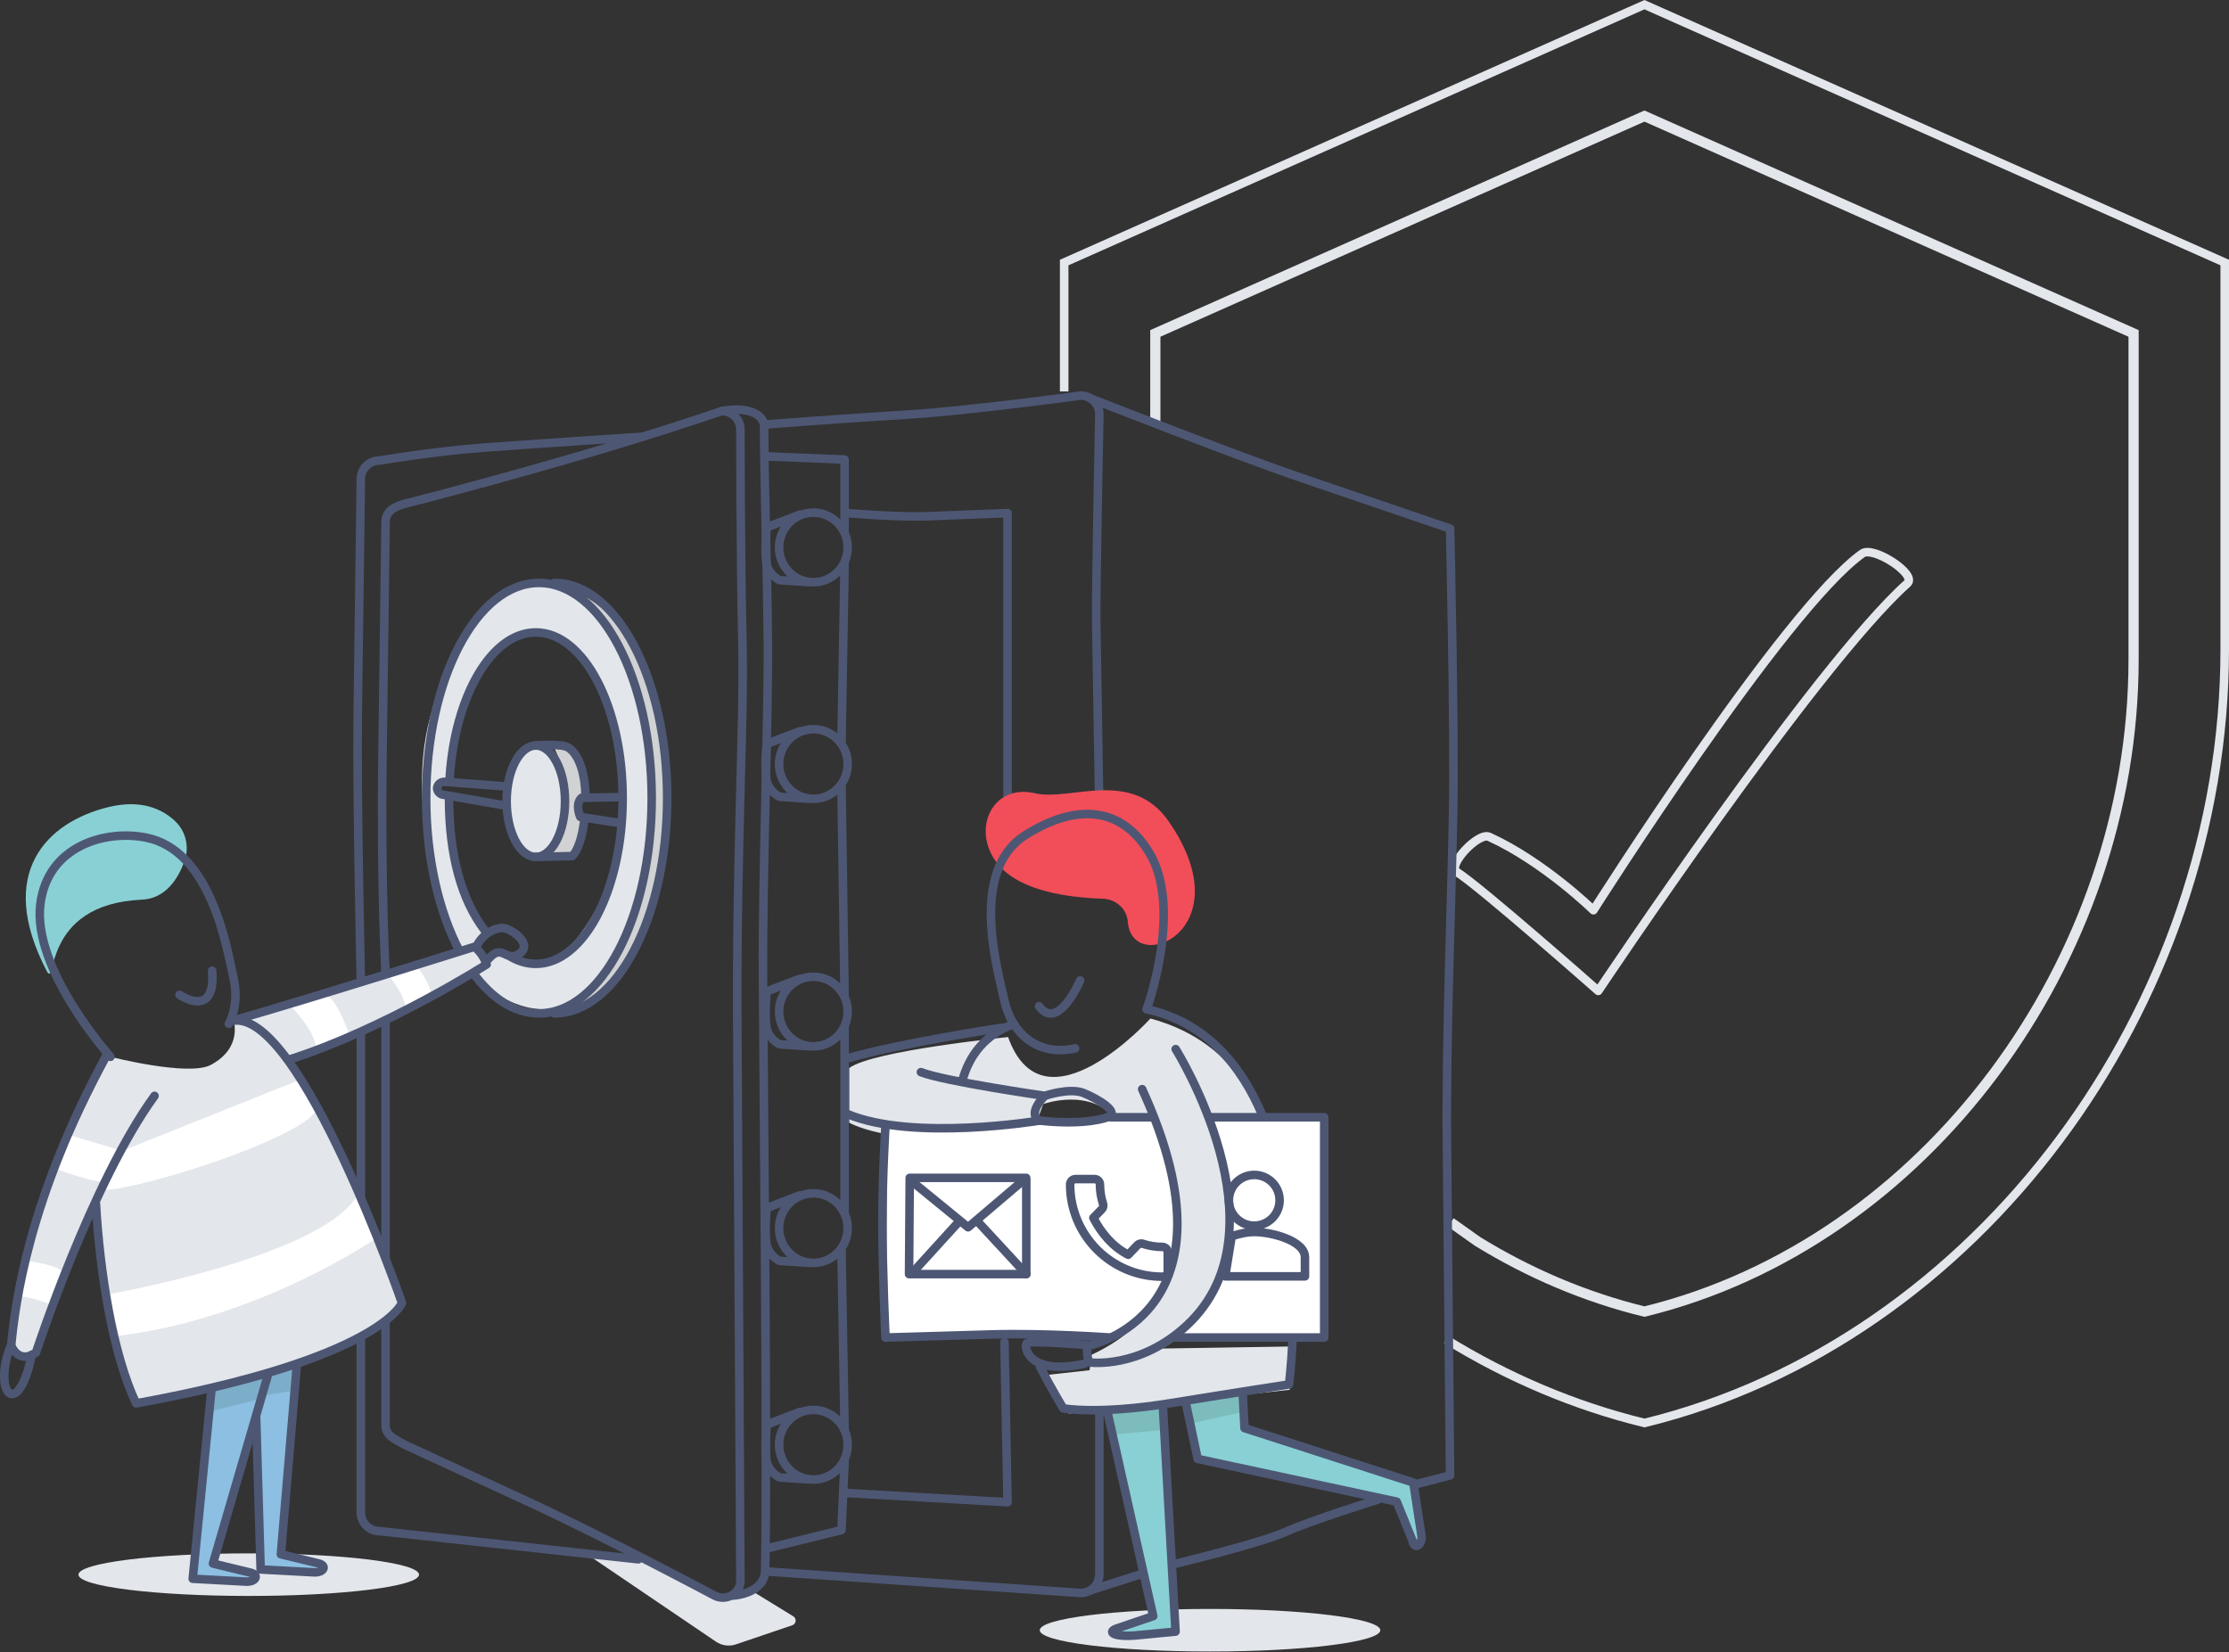 <?xml version="1.0" encoding="UTF-8"?>
<svg width="522px" height="387px" viewBox="0 0 522 387" version="1.1" xmlns="http://www.w3.org/2000/svg" xmlns:xlink="http://www.w3.org/1999/xlink">
    <rect x="0" y="0" width="522" height="387" fill="#333333" stroke="none"/>
    <title>Illustration</title>
    <g id="🗒-PosAm-Login" stroke="none" stroke-width="1" fill="none" fill-rule="evenodd">
        <g id="Log-in---error" transform="translate(-257, -224)">
            <g id="Group" transform="translate(73, 142)">
                <g id="Group-197" transform="translate(185, 83)">
                    <path d="M337.695,312.74 C352.034,321.567 367.625,328.248 384.108,332.272 C462.019,313.248 520,234.885 520,151.084 L520,60.49 L384.108,0.095 L248.216,60.49 L248.216,90.677" id="Stroke-1" stroke="#E3E6EB" stroke-width="2"></path>
                    <path d="M338.74,285.286 L344.985,289.721 C357.072,297.16 370.214,302.792 384.108,306.184 C449.782,290.148 498.655,224.093 498.655,153.456 L498.655,77.091 L384.108,26.182 L269.561,77.091 L269.561,98.187" id="Stroke-3" stroke="#E3E6EB" stroke-width="2.384"></path>
                    <path d="M340.156,203.222 C345.584,206.62 373.288,231.076 373.288,231.076 C373.288,231.076 424.089,154.929 445.675,135.63 C448.034,133.521 437.707,126.798 435.13,128.633 C416.842,141.644 372.156,212.176 372.156,212.176 C372.156,212.176 360.56,200.824 347.731,194.985 C345.183,193.826 337.786,201.738 340.156,203.222 Z" id="Stroke-5" stroke="#E3E6EB" stroke-width="2" stroke-linecap="round" stroke-linejoin="round"></path>
                    <path d="M130.241,136.571 C130.241,136.571 151.498,142.851 150.773,187.298 C150.049,231.743 126.859,236.452 126.859,236.452 C126.859,236.452 153.913,238.385 154.637,188.867 C155.362,139.349 130.241,136.571 130.241,136.571" id="Fill-7" fill="#D1D2D3"></path>
                    <path d="M106.046,220.228 C106.046,220.228 92.036,189.471 100.57,164.188 C109.106,138.906 119.734,131.499 131.489,137.779 C143.245,144.059 157.014,165.798 149.928,201.548 C149.928,201.548 141.796,254.851 109.428,227.636 C77.06,200.421 109.428,227.636 109.428,227.636 C109.428,227.636 111.884,220.389 118.647,222.624 C125.41,224.858 126.135,226.489 130.785,222.443 C135.435,218.397 157.778,191.041 136.159,154.929 C136.159,154.929 114.058,126.064 103.912,178.963 L103.912,181.621 L100.651,182.949 L103.429,186.209 C103.429,186.209 103.429,204.689 110.797,215.438 L112.85,217.491 C112.85,217.491 110.112,222.604 106.046,220.228" id="Fill-9" fill="#E3E6EB"></path>
                    <path d="M131.319,186.653 C131.319,193.857 128.259,199.697 124.485,199.697 C120.711,199.697 117.65,193.857 117.65,186.653 C117.65,179.449 120.711,173.609 124.485,173.609 C128.259,173.609 131.319,179.449 131.319,186.653" id="Fill-11" fill="#E3E6EB"></path>
                    <path d="M128.671,173.891 L132.899,174.736 L136.884,184.519 L134.107,186.814 L135.797,191.162 L132.899,199.495 L126.497,199.737 C126.497,199.737 137.246,191.645 128.671,173.891" id="Fill-13" fill="#D1D2D3"></path>
                    <path d="M171.356,384.116 L184.542,379.642 C185.473,379.326 185.615,378.066 184.776,377.551 L175.613,371.922 L169.091,373.372 L146.708,363.306 L135.837,362.582 L166.66,383.48 C168.039,384.416 169.777,384.651 171.356,384.116" id="Fill-15" fill="#E3E6EB"></path>
                    <line x1="266.423" y1="367.613" x2="254.197" y2="371.519" id="Stroke-17" stroke="#4D5774" stroke-width="2" stroke-linecap="round" stroke-linejoin="round"></line>
                    <path d="M321.51,350.263 C321.51,350.263 306.179,355.034 300.102,357.762 C294.026,360.49 273.924,365.321 273.924,365.321" id="Stroke-19" stroke="#4D5774" stroke-width="2" stroke-linecap="round" stroke-linejoin="round"></path>
                    <path d="M254.52,92.366 C254.52,92.366 287.909,105.51 303.737,110.911 C319.566,116.313 338.58,122.802 338.58,122.802 C338.58,122.802 339.687,169.368 339.304,189.649 C338.922,209.929 337.624,241.715 337.855,266.546 C338.086,291.376 338.58,344.547 338.58,344.547 L330.575,346.612" id="Stroke-21" stroke="#4D5774" stroke-width="2" stroke-linecap="round" stroke-linejoin="round"></path>
                    <path d="M83.501,228.602 C83.501,228.602 82.525,185.248 82.776,166.184 C83.027,147.119 83.501,111.208 83.501,111.208 C83.501,108.817 85.458,106.86 87.849,106.86 C87.849,106.86 100.731,104.668 112.971,103.78 C125.209,102.891 149.372,101.294 149.372,101.294" id="Stroke-23" stroke="#4D5774" stroke-width="2" stroke-linecap="round" stroke-linejoin="round"></path>
                    <line x1="83.501" y1="279.65" x2="83.501" y2="240.68" id="Stroke-25" stroke="#4D5774" stroke-width="2" stroke-linecap="round" stroke-linejoin="round"></line>
                    <path d="M148.482,364.197 L87.849,357.591 C85.459,357.591 83.502,355.635 83.502,353.243 L83.502,312.983" id="Stroke-27" stroke="#4D5774" stroke-width="2" stroke-linecap="round" stroke-linejoin="round"></path>
                    <path d="M256.452,328.363 L256.452,367.736 C256.452,370.127 254.495,372.084 252.104,372.084 L178.614,367.048" id="Stroke-29" stroke="#4D5774" stroke-width="2" stroke-linecap="round" stroke-linejoin="round"></path>
                    <path d="M178.598,98.385 C178.598,98.385 196.597,96.998 211.064,96.132 C225.532,95.266 252.105,91.642 252.105,91.642 C254.495,91.642 256.452,93.599 256.452,95.99 C256.452,95.99 255.608,137.555 255.728,144.913 C255.847,152.272 256.452,189.551 256.452,189.551" id="Stroke-31" stroke="#4D5774" stroke-width="2" stroke-linecap="round" stroke-linejoin="round"></path>
                    <path d="M89.298,227.031 C89.298,227.031 88.166,206.936 88.573,176.137 C88.982,145.338 89.298,121.353 89.298,121.353 C89.298,118.963 90.868,117.85 93.647,117.005 C93.647,117.005 103.117,114.755 126.86,108.025 C150.602,101.294 168.044,95.266 168.044,95.266 C170.436,95.266 172.392,97.222 172.392,99.614 C172.392,99.614 172.395,129.48 172.86,149.016 C173.324,168.553 171.438,197.302 171.667,238.708 C171.898,280.113 172.392,369.185 172.392,369.185 C172.392,369.334 172.385,369.481 172.369,369.628 C172.083,372.423 168.948,373.973 166.423,372.743 C166.423,372.743 140.648,359.01 122.476,350.615 C104.304,342.221 93.647,337.3 93.647,337.3 C92.076,336.334 89.298,335.344 89.298,332.952 L89.298,308.474" id="Stroke-33" stroke="#4D5774" stroke-width="2" stroke-linecap="round" stroke-linejoin="round"></path>
                    <line x1="89.298" y1="294.949" x2="89.298" y2="238.143" id="Stroke-35" stroke="#4D5774" stroke-width="2" stroke-linecap="round" stroke-linejoin="round"></line>
                    <path d="M170.701,372.688 C170.701,372.688 178.068,372.326 178.189,366.77 C178.772,339.948 177.776,251.876 177.678,227.18 C177.579,202.485 178.968,167.33 178.82,149.475 C178.673,131.62 177.947,111.598 177.947,98.889 C177.947,96.387 174.807,94.058 168.044,95.266" id="Stroke-37" stroke="#4D5774" stroke-width="2" stroke-linecap="round" stroke-linejoin="round"></path>
                    <polyline id="Stroke-39" stroke="#4D5774" stroke-width="2" stroke-linecap="round" stroke-linejoin="round" points="196.789 341.226 196.064 357.349 179.397 361.455"></polyline>
                    <line x1="196.065" y1="291.607" x2="196.79" y2="333.858" id="Stroke-41" stroke="#4D5774" stroke-width="2" stroke-linecap="round" stroke-linejoin="round"></line>
                    <line x1="196.789" y1="239.491" x2="196.789" y2="282.709" id="Stroke-43" stroke="#4D5774" stroke-width="2" stroke-linecap="round" stroke-linejoin="round"></line>
                    <line x1="196.065" y1="182.876" x2="196.79" y2="232.366" id="Stroke-45" stroke="#4D5774" stroke-width="2" stroke-linecap="round" stroke-linejoin="round"></line>
                    <line x1="196.789" y1="131.177" x2="196.064" y2="173.046" id="Stroke-47" stroke="#4D5774" stroke-width="2" stroke-linecap="round" stroke-linejoin="round"></line>
                    <polyline id="Stroke-49" stroke="#4D5774" stroke-width="2" stroke-linecap="round" stroke-linejoin="round" points="178.431 105.894 196.789 106.619 196.789 123.119"></polyline>
                    <polyline id="Stroke-51" stroke="#4D5774" stroke-width="2" stroke-linecap="round" stroke-linejoin="round" points="234.23 313.306 234.955 350.827 197.031 348.653"></polyline>
                    <path d="M197.514,119.179 C197.514,119.179 209.229,120.175 216.234,119.904 C223.239,119.633 234.954,119.179 234.954,119.179 L234.954,158.431 L234.954,197.684" id="Stroke-53" stroke="#4D5774" stroke-width="2" stroke-linecap="round" stroke-linejoin="round"></path>
                    <path d="M197.514,127.211 C197.514,131.713 193.918,135.363 189.482,135.363 C185.046,135.363 181.451,131.713 181.451,127.211 C181.451,122.708 185.046,119.058 189.482,119.058 C193.918,119.058 197.514,122.708 197.514,127.211 Z" id="Stroke-55" stroke="#4D5774" stroke-width="2" stroke-linecap="round" stroke-linejoin="round"></path>
                    <path d="M187.852,135.303 L181.572,134.88 C181.572,134.88 179.457,133.913 178.673,131.619 C177.888,129.324 178.552,122.5 178.552,122.5 L186.282,119.541" id="Stroke-57" stroke="#4D5774" stroke-width="2" stroke-linecap="round" stroke-linejoin="round"></path>
                    <path d="M197.514,177.937 C197.514,182.439 193.918,186.089 189.482,186.089 C185.046,186.089 181.451,182.439 181.451,177.937 C181.451,173.434 185.046,169.785 189.482,169.785 C193.918,169.785 197.514,173.434 197.514,177.937 Z" id="Stroke-59" stroke="#4D5774" stroke-width="2" stroke-linecap="round" stroke-linejoin="round"></path>
                    <path d="M187.852,186.029 L181.572,185.606 C181.572,185.606 179.457,184.64 178.673,182.345 C177.888,180.05 178.552,173.226 178.552,173.226 L186.282,170.267" id="Stroke-61" stroke="#4D5774" stroke-width="2" stroke-linecap="round" stroke-linejoin="round"></path>
                    <path d="M197.514,235.908 C197.514,240.411 193.918,244.06 189.482,244.06 C185.046,244.06 181.451,240.411 181.451,235.908 C181.451,231.406 185.046,227.756 189.482,227.756 C193.918,227.756 197.514,231.406 197.514,235.908 Z" id="Stroke-63" stroke="#4D5774" stroke-width="2" stroke-linecap="round" stroke-linejoin="round"></path>
                    <path d="M187.852,244.001 L181.572,243.578 C181.572,243.578 179.457,242.611 178.673,240.317 C177.888,238.022 178.552,231.198 178.552,231.198 L186.282,228.239" id="Stroke-65" stroke="#4D5774" stroke-width="2" stroke-linecap="round" stroke-linejoin="round"></path>
                    <path d="M197.514,286.635 C197.514,291.137 193.918,294.787 189.482,294.787 C185.046,294.787 181.451,291.137 181.451,286.635 C181.451,282.132 185.046,278.483 189.482,278.483 C193.918,278.483 197.514,282.132 197.514,286.635 Z" id="Stroke-67" stroke="#4D5774" stroke-width="2" stroke-linecap="round" stroke-linejoin="round"></path>
                    <path d="M187.852,294.727 L181.572,294.304 C181.572,294.304 179.457,293.338 178.673,291.043 C177.888,288.748 178.552,281.924 178.552,281.924 L186.282,278.965" id="Stroke-69" stroke="#4D5774" stroke-width="2" stroke-linecap="round" stroke-linejoin="round"></path>
                    <path d="M197.514,337.361 C197.514,341.863 193.918,345.513 189.482,345.513 C185.046,345.513 181.451,341.863 181.451,337.361 C181.451,332.858 185.046,329.209 189.482,329.209 C193.918,329.209 197.514,332.858 197.514,337.361 Z" id="Stroke-71" stroke="#4D5774" stroke-width="2" stroke-linecap="round" stroke-linejoin="round"></path>
                    <path d="M187.852,345.452 L181.572,345.029 C181.572,345.029 179.457,344.063 178.673,341.768 C177.888,339.473 178.552,332.65 178.552,332.65 L186.282,329.691" id="Stroke-73" stroke="#4D5774" stroke-width="2" stroke-linecap="round" stroke-linejoin="round"></path>
                    <path d="M106.63,221.749 C101.795,212.614 98.8,199.938 98.8,185.928 C98.8,158.091 110.623,135.523 125.209,135.523 C139.795,135.523 151.618,158.091 151.618,185.928 C151.618,213.765 139.795,236.331 125.209,236.331 C119.463,236.331 114.146,232.829 109.811,226.882" id="Stroke-75" stroke="#4D5774" stroke-width="2" stroke-linecap="round" stroke-linejoin="round"></path>
                    <path d="M112.427,216.766 C107.085,209.773 104.15,199.225 104.15,185.928" id="Stroke-77" stroke="#4D5774" stroke-width="2" stroke-linecap="round" stroke-linejoin="round"></path>
                    <path d="M104.304,181.135 C105.54,161.962 114.105,147.118 124.485,147.118 C135.715,147.118 144.82,164.494 144.82,185.928 C144.82,207.362 135.715,224.738 124.485,224.738 C122.445,224.738 120.475,224.164 118.617,223.098" id="Stroke-79" stroke="#4D5774" stroke-width="2" stroke-linecap="round" stroke-linejoin="round"></path>
                    <path d="M131.319,186.653 C131.319,193.857 128.259,199.697 124.485,199.697 C120.711,199.697 117.65,193.857 117.65,186.653 C117.65,179.449 120.711,173.609 124.485,173.609 C128.259,173.609 131.319,179.449 131.319,186.653 Z" id="Stroke-81" stroke="#4D5774" stroke-width="2" stroke-linecap="round" stroke-linejoin="round"></path>
                    <path d="M135.795,191.403 C135.333,195.044 134.363,198.151 133.02,199.496 L124.484,199.697" id="Stroke-83" stroke="#4D5774" stroke-width="2" stroke-linecap="round" stroke-linejoin="round"></path>
                    <path d="M124.485,173.609 C124.485,173.609 130.592,173.04 132.174,174.132 C134.898,176.013 135.999,180.856 136.1,184.881" id="Stroke-85" stroke="#4D5774" stroke-width="2" stroke-linecap="round" stroke-linejoin="round"></path>
                    <path d="M117.494,187.697 L103.059,185.16 C102.132,185.159 101.374,184.44 101.375,183.562 L101.377,183.691 C101.378,182.815 102.138,182.099 103.065,182.099 L117.389,183.175" id="Stroke-87" stroke="#4D5774" stroke-width="2" stroke-linecap="round" stroke-linejoin="round"></path>
                    <path d="M143.5,191.666 L134.891,190.321 C134.891,190.321 133.562,187.36 135.193,185.849 L143.507,185.708" id="Stroke-89" stroke="#4D5774" stroke-width="2" stroke-linecap="round" stroke-linejoin="round"></path>
                    <path d="M128.832,135.524 C143.418,135.524 155.242,158.091 155.242,185.928 C155.242,213.765 143.418,236.332 128.832,236.332" id="Stroke-91" stroke="#4D5774" stroke-width="2" stroke-linecap="round" stroke-linejoin="round"></path>
                    <path d="M242.495,380.805 C242.495,383.558 260.349,385.79 282.374,385.79 C304.399,385.79 322.253,383.558 322.253,380.805 C322.253,378.052 304.399,375.821 282.374,375.821 C260.349,375.821 242.495,378.052 242.495,380.805" id="Fill-93" fill="#E3E6EB"></path>
                    <path d="M235.08,241.887 C235.08,241.887 203.436,245.028 197.881,249.134 L197.881,261.936 C197.881,261.936 210.2,269.183 241.118,263.627 L243.292,257.588 C243.292,257.588 254.404,253.482 260.684,261.453 L268.896,262.66 C268.896,262.66 287.979,300.825 254.645,316.285 L254.162,319.908 L243.292,321.116 L249.331,330.054 L301.023,324.498 L301.265,314.353 L271.071,314.836 C271.071,314.836 297.883,302.033 282.183,262.419 L294.501,262.419 C294.501,262.419 290.878,243.578 268.414,237.539 C268.414,237.539 243.413,265.197 235.08,241.887" id="Fill-95" fill="#E3E6EB"></path>
                    <polygon id="Fill-97" fill="#89D0D4" points="275.615 326.672 279.318 340.521 325.536 350.344 330.367 360.489 331.816 358.396 329.722 345.352 290.43 332.791 289.947 324.901"></polygon>
                    <polygon id="Fill-99" fill="#89D0D4" points="258.626 328.363 269.254 376.19 259.834 381.262 261.283 382.228 275.293 381.262 271.313 328.122"></polygon>
                    <path d="M206.693,262.258 C206.693,262.258 215.389,265.962 240.993,261.695 C240.993,261.695 249.528,264.352 258.868,260.325 L268.772,260.729 C268.772,260.729 286.727,300.423 258.385,312.179 L234.954,312.033 L206.532,311.857 L206.693,262.258 Z" id="Fill-101" fill="#FFFFFF"></path>
                    <path d="M282.057,260.486 L308.627,260.969 C308.627,260.969 309.585,271.199 309.585,285.348 C309.585,299.498 309.111,311.534 309.111,311.534 L274.328,312.017 C274.328,312.017 296.228,296.397 282.057,260.486" id="Fill-103" fill="#FFFFFF"></path>
                    <polygon id="Fill-105" fill="#7DBCBC" points="258.626 328.363 259.914 334.966 271.187 333.918 271.313 328.122"></polygon>
                    <polygon id="Fill-107" fill="#7DBCBC" points="276.662 326.189 277.869 332.389 290.188 329.651 290.027 324.418"></polygon>
                    <path d="M263.147,215.135 C263.132,214.988 263.118,214.842 263.101,214.698 C262.78,211.778 260.3,209.583 257.272,209.484 C248.761,209.203 238.321,207.604 233.212,201.979 C226.062,194.126 230.974,182.351 241.377,184.788 C249.638,186.723 264.044,178.783 272.764,191.472 C290.254,216.925 264.377,227.557 263.147,215.135" id="Fill-109" fill="#F14E5A"></path>
                    <path d="M290.018,325.216 L290.446,333.464 L329.978,346.221 L331.933,358.973 C331.823,361.247 330.116,361.87 329.761,359.766 L326.09,350.695 L279.48,340.682 L276.727,327.679" id="Stroke-111" stroke="#4D5774" stroke-width="2" stroke-linecap="round" stroke-linejoin="round"></path>
                    <path d="M258.315,329.557 L269.063,377.499 L260.42,380.434 C258.082,381.333 260.092,382.482 265.315,381.989 L274.297,381.127 L271.313,328.121" id="Stroke-113" stroke="#4D5774" stroke-width="2" stroke-linecap="round" stroke-linejoin="round"></path>
                    <path d="M251.96,228.619 C251.96,228.619 246.802,240.72 242.332,234.66" id="Stroke-115" stroke="#4D5774" stroke-width="2" stroke-linecap="round" stroke-linejoin="round"></path>
                    <path d="M294.618,260.199 C289.567,248.189 281.2,238.393 267.54,235.357" id="Stroke-117" stroke="#4D5774" stroke-width="2" stroke-linecap="round" stroke-linejoin="round"></path>
                    <path d="M242.55,319.134 C245.721,325.103 247.997,328.841 247.997,328.841 C247.997,328.841 256.152,330.375 273.049,327.638 C289.947,324.901 300.862,323.243 300.862,323.243 C300.862,323.243 301.399,319.122 301.699,312.655" id="Stroke-119" stroke="#4D5774" stroke-width="2" stroke-linecap="round" stroke-linejoin="round"></path>
                    <path d="M236.162,238.908 C229.655,241.408 225.998,246.119 224.349,252.126" id="Stroke-121" stroke="#4D5774" stroke-width="2" stroke-linecap="round" stroke-linejoin="round"></path>
                    <path d="M267.54,235.358 C267.54,235.358 276.184,211.6 268.005,198.457 C260.724,186.754 249.383,188.017 238.986,194.686 C225.955,203.044 232.559,225.857 234.207,233.323 C235.855,240.788 241.818,246.518 250.777,244.54" id="Stroke-123" stroke="#4D5774" stroke-width="2" stroke-linecap="round" stroke-linejoin="round"></path>
                    <path d="M274.327,244.705 C274.327,244.705 300.956,287.144 276.903,309.441 C265.872,319.667 254.278,318.097 254.278,318.097 C254.278,318.097 253.311,317.372 253.674,314.231 C253.674,314.231 290.752,307.226 266.476,254.085" id="Stroke-125" stroke="#4D5774" stroke-width="2" stroke-linecap="round" stroke-linejoin="round"></path>
                    <path d="M197.452,259.908 C212.837,266.381 242.442,261.453 242.442,261.453 C242.442,261.453 239.302,260.245 243.649,255.655 C243.649,255.655 220.219,252.273 214.663,250.099" id="Stroke-127" stroke="#4D5774" stroke-width="2" stroke-linecap="round" stroke-linejoin="round"></path>
                    <path d="M233.585,239.713 C233.585,239.713 210.379,243.192 197.71,246.803" id="Stroke-129" stroke="#4D5774" stroke-width="2" stroke-linecap="round" stroke-linejoin="round"></path>
                    <path d="M243.65,255.655 C243.65,255.655 249.448,253.663 252.769,254.992 C256.09,256.32 261.586,259.64 258.325,260.668 C258.325,260.668 253.554,262.661 242.443,261.454" id="Stroke-131" stroke="#4D5774" stroke-width="2" stroke-linecap="round" stroke-linejoin="round"></path>
                    <path d="M253.312,313.99 C253.312,313.99 240.268,312.904 239.484,313.567 C238.699,314.231 239.604,321.298 252.95,318.399" id="Stroke-133" stroke="#4D5774" stroke-width="2" stroke-linecap="round" stroke-linejoin="round"></path>
                    <path d="M259.029,312.259 C259.029,312.259 243.696,311.164 231.071,311.534 C218.448,311.905 206.37,312.259 206.37,312.259 C206.37,312.259 205.645,296.48 205.645,285.348 C205.645,274.216 206.37,262.586 206.37,262.586" id="Stroke-135" stroke="#4D5774" stroke-width="2" stroke-linecap="round" stroke-linejoin="round"></path>
                    <polyline id="Stroke-137" stroke="#4D5774" stroke-width="2" stroke-linecap="round" stroke-linejoin="round" points="282.298 260.668 309.11 260.668 309.11 312.259 273.924 312.259"></polyline>
                    <line x1="259.029" y1="260.668" x2="269.012" y2="260.668" id="Stroke-139" stroke="#4D5774" stroke-width="2" stroke-linecap="round" stroke-linejoin="round"></line>
                    <polyline id="Stroke-141" stroke="#4D5774" stroke-width="2" stroke-linecap="round" stroke-linejoin="round" points="212.611 275.73 225.715 286.436 238.256 275.773"></polyline>
                    <line x1="213.657" y1="296.011" x2="223.238" y2="285.479" id="Stroke-143" stroke="#4D5774" stroke-width="2" stroke-linecap="round" stroke-linejoin="round"></line>
                    <line x1="239.342" y1="297.404" x2="228.191" y2="285.348" id="Stroke-145" stroke="#4D5774" stroke-width="2" stroke-linecap="round" stroke-linejoin="round"></line>
                    <polyline id="Stroke-147" stroke="#4D5774" stroke-width="2" stroke-linecap="round" stroke-linejoin="round" points="239.342 275.093 239.342 297.404 211.886 297.404 212.047 274.859 239.316 274.859 212.047 274.859"></polyline>
                    <path d="M255.325,275.141 L250.878,275.141 C250.18,275.141 249.608,275.712 249.608,276.412 C249.608,288.34 259.275,298.008 271.204,298.008 C271.903,298.008 272.474,297.436 272.474,296.738 L272.474,292.304 C272.474,291.605 271.903,291.034 271.204,291.034 C269.629,291.034 268.092,290.78 266.669,290.309 C266.542,290.258 266.402,290.245 266.275,290.245 C265.945,290.245 265.628,290.372 265.373,290.615 L263.213,292.868 C259.618,291.025 256.887,287.821 255.058,284.226 L257.002,282.243 C257.357,281.887 257.459,281.391 257.319,280.947 C256.849,279.524 256.595,277.999 256.595,276.412 C256.595,275.712 256.023,275.141 255.325,275.141 Z" id="Stroke-149" stroke="#4D5774" stroke-width="2" stroke-linecap="round" stroke-linejoin="round"></path>
                    <path d="M285.921,297.927 L304.602,297.927 L304.602,293.474 C304.602,289.525 296.689,287.535 292.725,287.535 C291.111,287.535 289.568,287.865 287.446,288.523 L285.921,297.927 Z M292.725,274.175 C289.444,274.175 286.787,276.832 286.787,280.113 C286.787,283.394 289.444,286.051 292.725,286.051 C296.006,286.051 298.663,283.394 298.663,280.113 C298.663,276.832 296.006,274.175 292.725,274.175 Z" id="Stroke-151" stroke="#4D5774" stroke-width="2" stroke-linecap="round" stroke-linejoin="round"></path>
                    <path d="M97.133,367.793 C97.133,370.546 79.279,372.777 57.254,372.777 C35.229,372.777 17.374,370.546 17.374,367.793 C17.374,365.04 35.229,362.808 57.254,362.808 C79.279,362.808 97.133,365.04 97.133,367.793" id="Fill-153" fill="#E3E6EB"></path>
                    <path d="M60.75,321.57 L48.871,365.189 L57.659,367.318 C59.733,367.82 58.991,369.479 56.715,369.428 L44.133,368.751 L48.342,323.234 L60.75,321.57 Z" id="Fill-155" fill="#8CBFE2"></path>
                    <path d="M68.471,318.483 L64.777,363.015 L73.565,365.144 C75.64,365.646 74.897,367.305 72.62,367.254 L60.038,366.577 L59.217,321.404" id="Fill-157" fill="#8CBFE2"></path>
                    <polygon id="Fill-159" fill="#7DAEC9" points="60.267 321.795 60.328 325.901 68.782 324.513 68.471 319.207"></polygon>
                    <polygon id="Fill-161" fill="#7DAEC9" points="48.557 324.122 61.943 320.089 60.035 326.602 48.645 329.464"></polygon>
                    <path d="M42.202,200.7 C43.397,197.413 42.543,193.703 39.998,191.304 C37.131,188.602 32.219,186.11 24.401,188.021 C9.908,191.563 -2.008,203.48 9.908,226.347 C12.369,231.07 8.452,210.728 32.251,209.704 C37.913,209.46 40.802,204.556 42.202,200.7" id="Fill-163" fill="#89D0D4"></path>
                    <path d="M66.013,246.759 C79.485,264.745 93.137,304.152 93.137,304.152 C93.137,304.152 88.347,317.21 30.874,327.682 C26.607,318.638 22.809,297.848 20.889,281.478 C12.947,298.884 7.41,315.805 7.41,315.805 C3.229,318.623 1.613,314.109 1.613,314.109 C2.584,304.21 6.509,280.327 24.871,246.507 C24.871,246.507 43.153,251.179 48.356,248.409 C55.844,244.423 53.708,238.049 53.708,238.049 C54.028,238.005 54.354,237.984 54.679,237.998 L54.397,237.78 C70.578,233.194 110.072,220.751 110.072,220.751 C112.007,222.077 112.971,224.861 112.971,224.861 C112.971,224.861 88.818,240.194 66.593,247.201 L66.013,246.759 Z" id="Fill-165" fill="#E3E6EB"></path>
                    <path d="M27.622,268.538 C27.622,268.538 20.916,277.839 23.435,277.717 C33.419,277.234 69.893,265.398 73.114,258.957 L69.491,251.791" id="Fill-167" fill="#FFFFFF"></path>
                    <path d="M66.834,234.4 C66.834,234.4 73.114,240.358 73.114,245.189 L80.844,241.405 C80.844,241.405 78.429,234.158 75.772,232.225 L66.834,234.4 Z" id="Fill-169" fill="#FFFFFF"></path>
                    <path d="M14.887,264.73 L27.622,268.539 L24.129,275.87 C20.675,276.064 11.519,272.565 11.519,272.565 L14.887,264.73 Z" id="Fill-171" fill="#FFFFFF"></path>
                    <path d="M24.804,302.033 C24.804,302.033 72.873,293.579 82.293,279.569 L87.124,288.989 C87.124,288.989 59.588,308.072 26.012,311.936 L24.804,302.033 Z" id="Fill-173" fill="#FFFFFF"></path>
                    <path d="M13.935,297.202 C12.896,295.096 4.997,294.304 4.997,294.304 L3.306,302.516 C3.306,302.516 7.171,302.879 11.278,304.69 C11.278,304.69 14.813,298.984 13.935,297.202" id="Fill-175" fill="#FFFFFF"></path>
                    <path d="M89.781,227.153 C89.781,227.153 94.603,232.753 93.879,235.892 C93.879,235.892 99.398,234.123 99.927,232.467 C100.576,230.434 96.303,224.738 96.303,224.738 L89.781,227.153 Z" id="Fill-177" fill="#FFFFFF"></path>
                    <path d="M61.699,321.17 L48.871,365.189 L57.659,367.317 C59.733,367.819 58.991,369.479 56.715,369.428 L44.133,368.75 L48.556,324.122" id="Stroke-179" stroke="#4D5774" stroke-width="2" stroke-linecap="round" stroke-linejoin="round"></path>
                    <path d="M68.471,319.207 L64.777,363.015 L73.565,365.144 C75.64,365.645 74.897,367.305 72.62,367.254 L60.038,366.576 L58.984,330.898" id="Stroke-181" stroke="#4D5774" stroke-width="2" stroke-linecap="round" stroke-linejoin="round"></path>
                    <path d="M53.708,238.05 C69.445,235.79 93.135,304.155 93.135,304.155 C93.135,304.155 88.347,317.211 30.878,327.679 C25.371,316.029 22.386,296.975 21.463,280.898" id="Stroke-183" stroke="#4D5774" stroke-width="2" stroke-linecap="round" stroke-linejoin="round"></path>
                    <path d="M41.048,231.995 C41.048,231.995 49.583,237.898 48.685,226.344" id="Stroke-185" stroke="#4D5774" stroke-width="2" stroke-linecap="round" stroke-linejoin="round"></path>
                    <path d="M24.871,246.507 C24.871,246.507 6.518,226.088 8.452,210.729 C10.175,197.055 23.732,193.258 33.237,195.172 C48.413,198.227 52.107,220.801 53.731,228.272 C54.533,231.958 54.203,235.7 52.586,238.779" id="Stroke-187" stroke="#4D5774" stroke-width="2" stroke-linecap="round" stroke-linejoin="round"></path>
                    <path d="M66.593,247.201 C88.816,240.196 112.971,224.857 112.971,224.857 C112.971,224.857 112.004,222.08 110.072,220.751 C110.072,220.751 70.578,233.191 54.395,237.78" id="Stroke-189" stroke="#4D5774" stroke-width="2" stroke-linecap="round" stroke-linejoin="round"></path>
                    <path d="M23.959,246.114 C5.601,279.932 2.581,304.207 1.615,314.111 C1.615,314.111 3.226,318.62 7.412,315.801 C7.412,315.801 20.456,275.947 35.19,255.655" id="Stroke-191" stroke="#4D5774" stroke-width="2" stroke-linecap="round" stroke-linejoin="round"></path>
                    <path d="M1.615,314.111 C1.615,314.111 -0.318,317.856 0.045,322.445 C0.407,327.034 4.152,327.517 6.447,316.286" id="Stroke-193" stroke="#4D5774" stroke-width="2" stroke-linecap="round" stroke-linejoin="round"></path>
                    <path d="M110.917,220.027 C110.917,220.027 112.789,216.615 116.473,216.343 C118.492,216.195 123.961,220.027 120.7,222.322 C117.439,224.617 116.715,219.786 113.453,223.53" id="Stroke-195" stroke="#4D5774" stroke-width="2" stroke-linecap="round" stroke-linejoin="round"></path>
                </g>
            </g>
        </g>
    </g>
</svg>